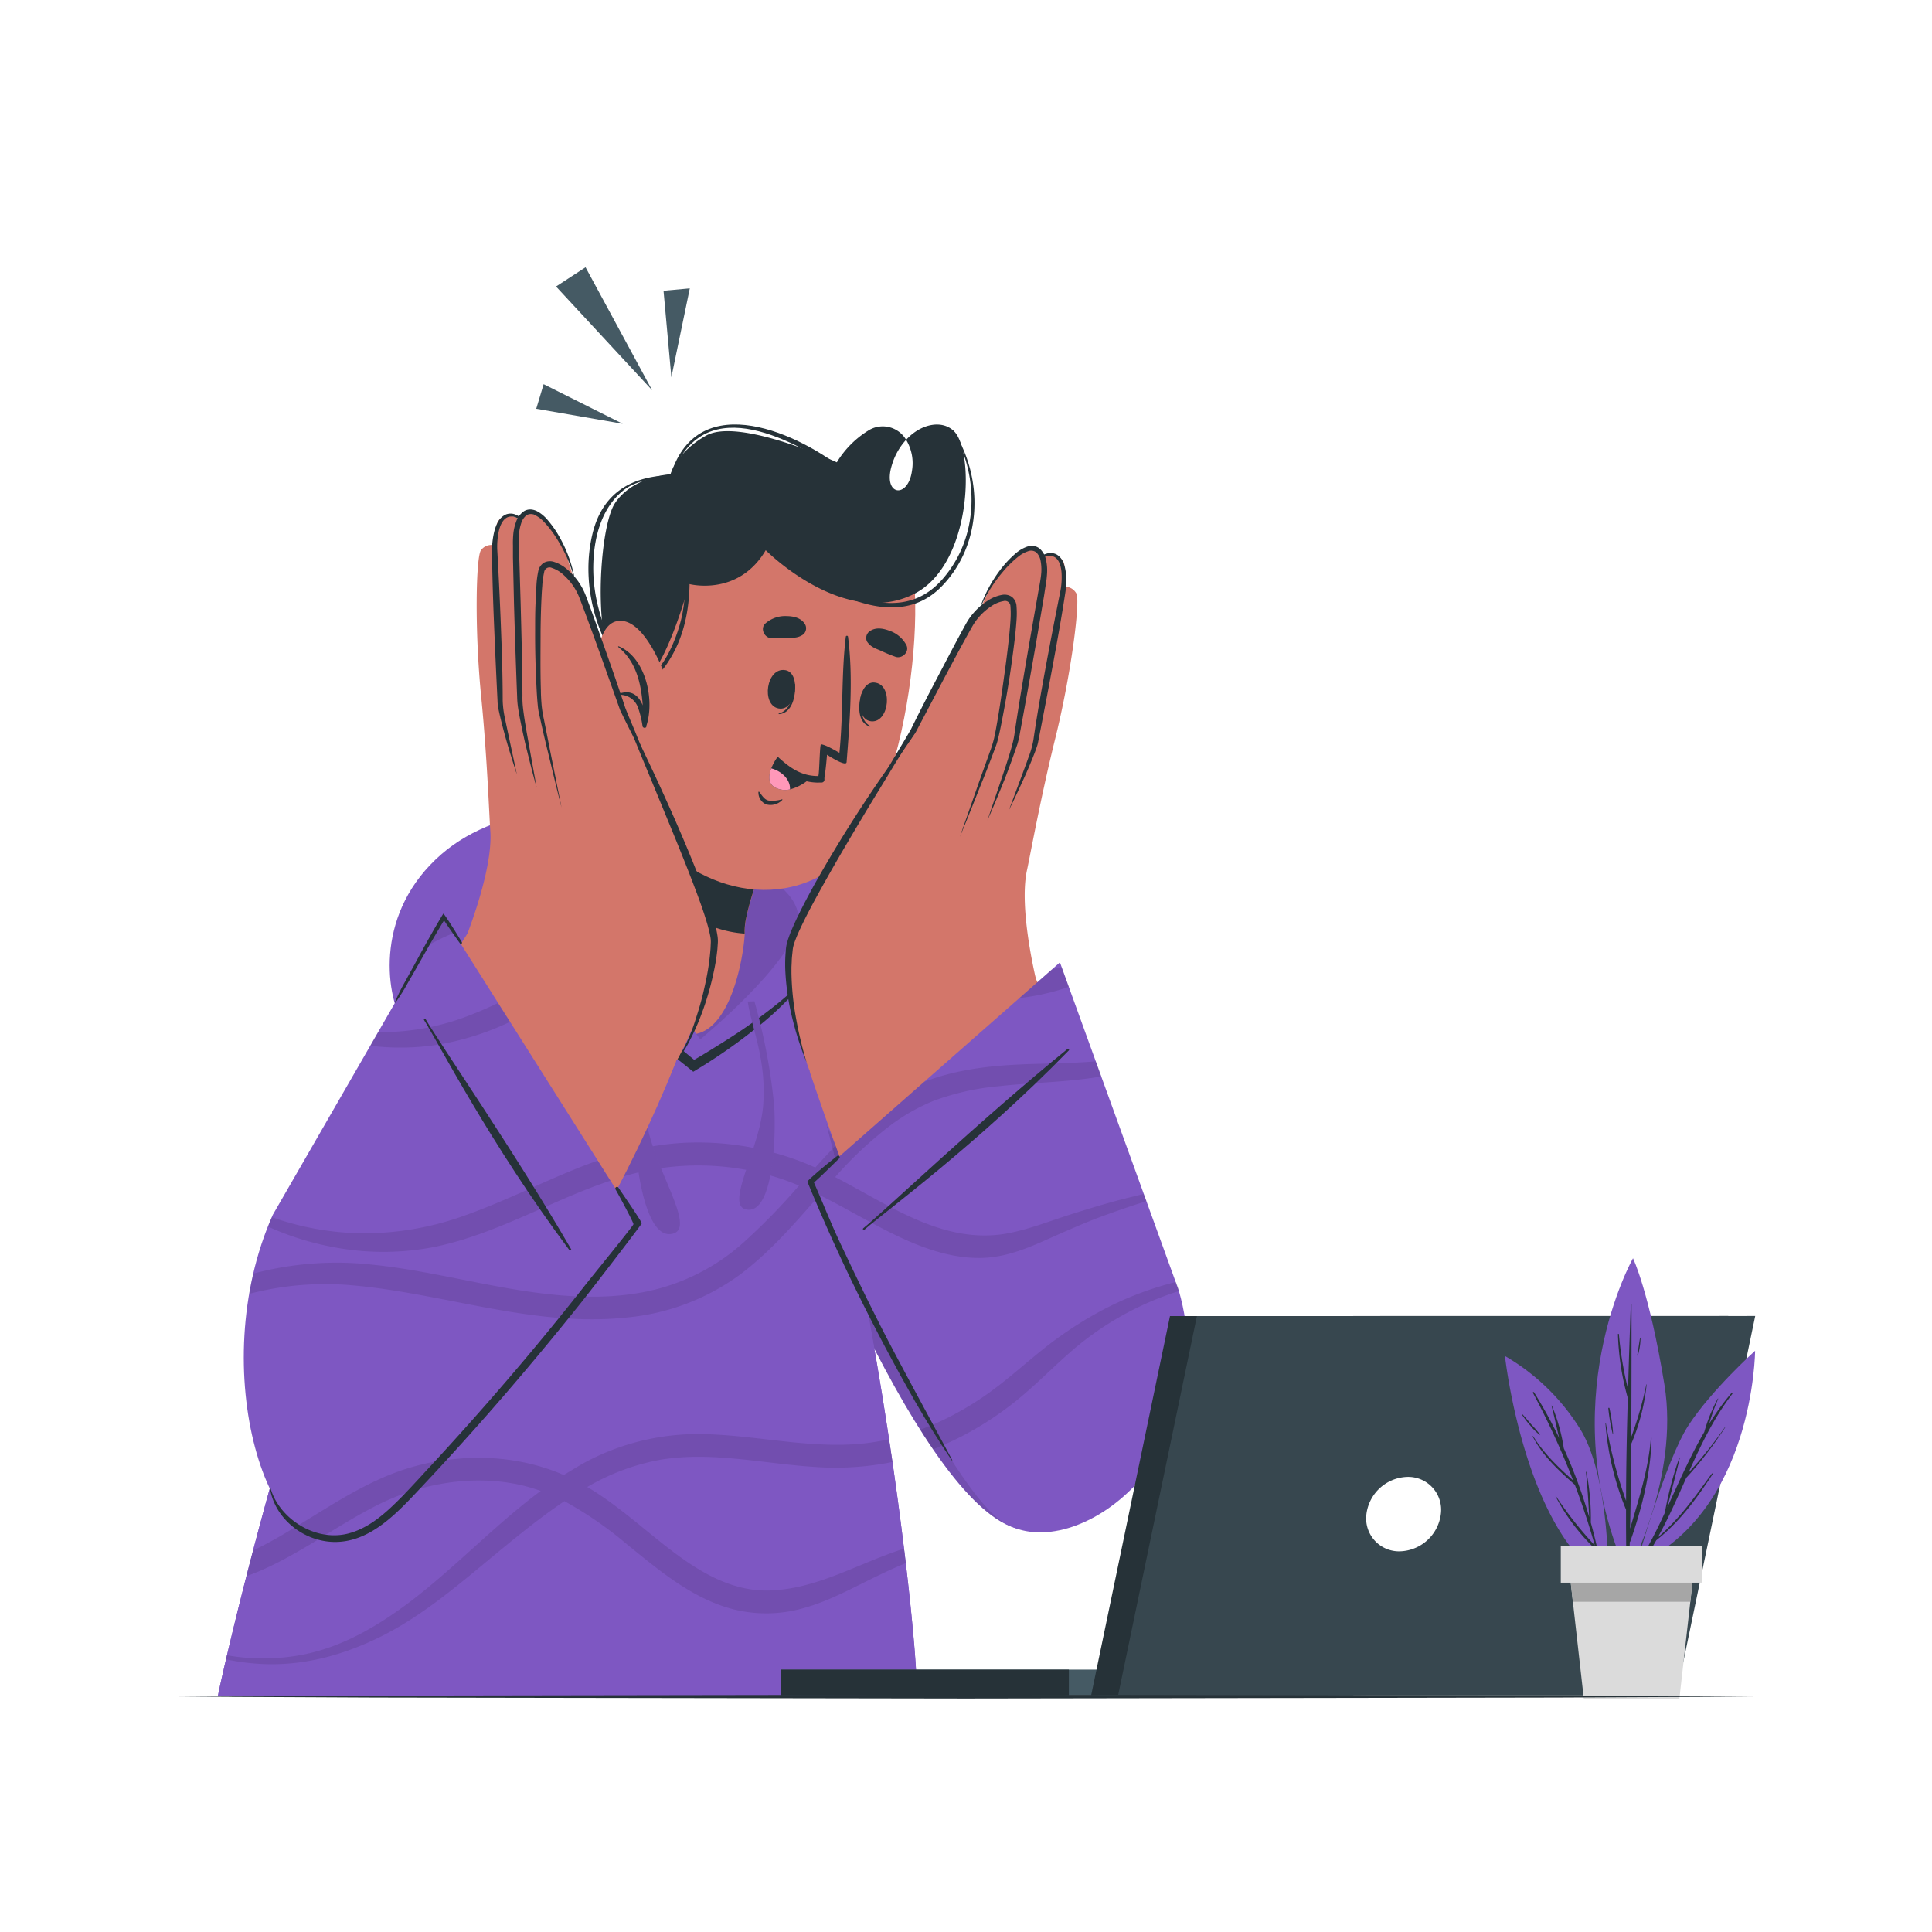 <svg class="animated" id="freepik_stories-pleasant-surprise" xmlns="http://www.w3.org/2000/svg" viewBox="0 0 500 500" version="1.1" xmlns:xlink="http://www.w3.org/1999/xlink" xmlns:svgjs="http://svgjs.com/svgjs"><style>svg#freepik_stories-pleasant-surprise:not(.animated) .animable {opacity: 0;}svg#freepik_stories-pleasant-surprise.animated #freepik--background-complete--inject-106 {animation: 1s 1 forwards cubic-bezier(.36,-0.01,.5,1.38) zoomIn;animation-delay: 0s;}svg#freepik_stories-pleasant-surprise.animated #freepik--Character--inject-106 {animation: 1s 1 forwards cubic-bezier(.36,-0.01,.5,1.38) slideRight;animation-delay: 0s;}svg#freepik_stories-pleasant-surprise.animated #freepik--Device--inject-106 {animation: 1s 1 forwards cubic-bezier(.36,-0.01,.5,1.38) zoomOut;animation-delay: 0s;}svg#freepik_stories-pleasant-surprise.animated #freepik--Plant--inject-106 {animation: 1s 1 forwards cubic-bezier(.36,-0.01,.5,1.38) slideLeft;animation-delay: 0s;}svg#freepik_stories-pleasant-surprise.animated #elfb5vraxmriq {animation: 1s 1 forwards cubic-bezier(.36,-0.01,.5,1.38) zoomOut;animation-delay: 0s;}svg#freepik_stories-pleasant-surprise.animated #els9iryphpheo {animation: 1s 1 forwards cubic-bezier(.36,-0.01,.5,1.38) zoomOut;animation-delay: 0.023s;opacity: 0}svg#freepik_stories-pleasant-surprise.animated #elfl05e6yv6um {animation: 1s 1 forwards cubic-bezier(.36,-0.01,.5,1.38) zoomOut;animation-delay: 0.045s;opacity: 0}svg#freepik_stories-pleasant-surprise.animated #elxe5nvwq6pai {animation: 1s 1 forwards cubic-bezier(.36,-0.01,.5,1.38) zoomOut;animation-delay: 0.068s;opacity: 0}svg#freepik_stories-pleasant-surprise.animated #elwyca6w1186q {animation: 1s 1 forwards cubic-bezier(.36,-0.01,.5,1.38) zoomOut;animation-delay: 0.091s;opacity: 0}svg#freepik_stories-pleasant-surprise.animated #eliu3eaietg0e {animation: 1s 1 forwards cubic-bezier(.36,-0.01,.5,1.38) zoomOut;animation-delay: 0.114s;opacity: 0}svg#freepik_stories-pleasant-surprise.animated #elfrpt2lyiv48 {animation: 1s 1 forwards cubic-bezier(.36,-0.01,.5,1.38) zoomOut;animation-delay: 0.136s;opacity: 0}svg#freepik_stories-pleasant-surprise.animated #elvtdzv6btyy {animation: 1s 1 forwards cubic-bezier(.36,-0.01,.5,1.38) zoomOut;animation-delay: 0.159s;opacity: 0}svg#freepik_stories-pleasant-surprise.animated #elsmoen305o2 {animation: 1s 1 forwards cubic-bezier(.36,-0.01,.5,1.38) zoomOut;animation-delay: 0.182s;opacity: 0}svg#freepik_stories-pleasant-surprise.animated #elx8t760qvuy {animation: 1s 1 forwards cubic-bezier(.36,-0.01,.5,1.38) zoomOut;animation-delay: 0.205s;opacity: 0}svg#freepik_stories-pleasant-surprise.animated #elg98lq5dx7c5 {animation: 1s 1 forwards cubic-bezier(.36,-0.01,.5,1.38) zoomOut;animation-delay: 0.227s;opacity: 0}svg#freepik_stories-pleasant-surprise.animated #el2m2o0rizb65 {animation: 1s 1 forwards cubic-bezier(.36,-0.01,.5,1.38) zoomOut;animation-delay: 0.25s;opacity: 0}svg#freepik_stories-pleasant-surprise.animated #el1xb7zzugoj6 {animation: 1s 1 forwards cubic-bezier(.36,-0.01,.5,1.38) zoomOut;animation-delay: 0.273s;opacity: 0}svg#freepik_stories-pleasant-surprise.animated #ela3auimfxyg4 {animation: 1s 1 forwards cubic-bezier(.36,-0.01,.5,1.38) zoomOut;animation-delay: 0.295s;opacity: 0}svg#freepik_stories-pleasant-surprise.animated #elcd5yxncweu6 {animation: 1s 1 forwards cubic-bezier(.36,-0.01,.5,1.38) zoomOut;animation-delay: 0.318s;opacity: 0}svg#freepik_stories-pleasant-surprise.animated #el478g9whsmzq {animation: 1s 1 forwards cubic-bezier(.36,-0.01,.5,1.38) zoomOut;animation-delay: 0.341s;opacity: 0}svg#freepik_stories-pleasant-surprise.animated #eluy5baqug8hl {animation: 1s 1 forwards cubic-bezier(.36,-0.01,.5,1.38) zoomOut;animation-delay: 0.364s;opacity: 0}svg#freepik_stories-pleasant-surprise.animated #elevu66ioi0ao {animation: 1s 1 forwards cubic-bezier(.36,-0.01,.5,1.38) zoomOut;animation-delay: 0.386s;opacity: 0}svg#freepik_stories-pleasant-surprise.animated #elyv3duwawtwp {animation: 1s 1 forwards cubic-bezier(.36,-0.01,.5,1.38) zoomOut;animation-delay: 0.409s;opacity: 0}svg#freepik_stories-pleasant-surprise.animated #el7etacbf6c3f {animation: 1s 1 forwards cubic-bezier(.36,-0.01,.5,1.38) zoomOut;animation-delay: 0.432s;opacity: 0}svg#freepik_stories-pleasant-surprise.animated #eldjb78s6qak {animation: 1s 1 forwards cubic-bezier(.36,-0.01,.5,1.38) zoomOut;animation-delay: 0.455s;opacity: 0}svg#freepik_stories-pleasant-surprise.animated #elxx9x3p1w32 {animation: 1s 1 forwards cubic-bezier(.36,-0.01,.5,1.38) zoomOut;animation-delay: 0.477s;opacity: 0}svg#freepik_stories-pleasant-surprise.animated #elf9pfipqa5i8 {animation: 1s 1 forwards cubic-bezier(.36,-0.01,.5,1.38) zoomOut;animation-delay: 0.5s;opacity: 0}svg#freepik_stories-pleasant-surprise.animated #elka6oxzjhcg {animation: 1s 1 forwards cubic-bezier(.36,-0.01,.5,1.38) zoomOut;animation-delay: 0.523s;opacity: 0}svg#freepik_stories-pleasant-surprise.animated #elaorkymbui0b {animation: 1s 1 forwards cubic-bezier(.36,-0.01,.5,1.38) zoomOut;animation-delay: 0.545s;opacity: 0}svg#freepik_stories-pleasant-surprise.animated #elmi6wz7af5p {animation: 1s 1 forwards cubic-bezier(.36,-0.01,.5,1.38) zoomOut;animation-delay: 0.568s;opacity: 0}svg#freepik_stories-pleasant-surprise.animated #elb94i4o77abf {animation: 1s 1 forwards cubic-bezier(.36,-0.01,.5,1.38) zoomOut;animation-delay: 0.591s;opacity: 0}svg#freepik_stories-pleasant-surprise.animated #elufayo3c20hq {animation: 1s 1 forwards cubic-bezier(.36,-0.01,.5,1.38) zoomOut;animation-delay: 0.614s;opacity: 0}svg#freepik_stories-pleasant-surprise.animated #elkpja6wk3by {animation: 1s 1 forwards cubic-bezier(.36,-0.01,.5,1.38) zoomOut;animation-delay: 0.636s;opacity: 0}svg#freepik_stories-pleasant-surprise.animated #elp04mc7i1tc {animation: 1s 1 forwards cubic-bezier(.36,-0.01,.5,1.38) zoomOut;animation-delay: 0.659s;opacity: 0}svg#freepik_stories-pleasant-surprise.animated #el2ht7x4nypl1 {animation: 1s 1 forwards cubic-bezier(.36,-0.01,.5,1.38) zoomOut;animation-delay: 0.682s;opacity: 0}svg#freepik_stories-pleasant-surprise.animated #ellsgb3pfmiz9 {animation: 1s 1 forwards cubic-bezier(.36,-0.01,.5,1.38) zoomOut;animation-delay: 0.705s;opacity: 0}svg#freepik_stories-pleasant-surprise.animated #elo54j1uu80l9 {animation: 1s 1 forwards cubic-bezier(.36,-0.01,.5,1.38) zoomOut;animation-delay: 0.727s;opacity: 0}svg#freepik_stories-pleasant-surprise.animated #eltkn2lctn1jf {animation: 1s 1 forwards cubic-bezier(.36,-0.01,.5,1.38) zoomOut;animation-delay: 0.75s;opacity: 0}svg#freepik_stories-pleasant-surprise.animated #eljp1zfrtsk5a {animation: 1s 1 forwards cubic-bezier(.36,-0.01,.5,1.38) zoomOut;animation-delay: 0.773s;opacity: 0}svg#freepik_stories-pleasant-surprise.animated #el3nblevjhn82 {animation: 1s 1 forwards cubic-bezier(.36,-0.01,.5,1.38) zoomOut;animation-delay: 0.795s;opacity: 0}svg#freepik_stories-pleasant-surprise.animated #elldev2o69u3l {animation: 1s 1 forwards cubic-bezier(.36,-0.01,.5,1.38) zoomOut;animation-delay: 0.818s;opacity: 0}svg#freepik_stories-pleasant-surprise.animated #elmuk0zlady8i {animation: 1s 1 forwards cubic-bezier(.36,-0.01,.5,1.38) zoomOut;animation-delay: 0.841s;opacity: 0}svg#freepik_stories-pleasant-surprise.animated #elrb7ggdk7h7 {animation: 1s 1 forwards cubic-bezier(.36,-0.01,.5,1.38) zoomOut;animation-delay: 0.864s;opacity: 0}svg#freepik_stories-pleasant-surprise.animated #eli6wi9cwqmne {animation: 1s 1 forwards cubic-bezier(.36,-0.01,.5,1.38) zoomOut;animation-delay: 0.886s;opacity: 0}svg#freepik_stories-pleasant-surprise.animated #elpkk87cnsjo {animation: 1s 1 forwards cubic-bezier(.36,-0.01,.5,1.38) zoomOut;animation-delay: 0.909s;opacity: 0}svg#freepik_stories-pleasant-surprise.animated #elng0ynh2v8fs {animation: 1s 1 forwards cubic-bezier(.36,-0.01,.5,1.38) zoomOut;animation-delay: 0.932s;opacity: 0}svg#freepik_stories-pleasant-surprise.animated #elwuhqh8zy4 {animation: 1s 1 forwards cubic-bezier(.36,-0.01,.5,1.38) zoomOut;animation-delay: 0.955s;opacity: 0}svg#freepik_stories-pleasant-surprise.animated #el4w9pjli3pk {animation: 1s 1 forwards cubic-bezier(.36,-0.01,.5,1.38) zoomOut;animation-delay: 0.977s;opacity: 0}svg#freepik_stories-pleasant-surprise.animated #freepik--speech-bubble--inject-106 {animation: 1s 1 forwards cubic-bezier(.36,-0.01,.5,1.38) zoomOut,6s Infinite  linear floating;animation-delay: 0s,1s;}svg#freepik_stories-pleasant-surprise.animated #freepik--Lines--inject-106 {animation: 1s 1 forwards cubic-bezier(.36,-0.01,.5,1.38) slideDown,6s Infinite  linear floating;animation-delay: 0s,1s;}svg#freepik_stories-pleasant-surprise.animated #freepik--Table--inject-106 {animation: 1s 1 forwards cubic-bezier(.36,-0.01,.5,1.38) fadeIn;animation-delay: 0s;}            @keyframes zoomIn {                0% {                    opacity: 0;                    transform: scale(0.5);                }                100% {                    opacity: 1;                    transform: scale(1);                }            }                    @keyframes slideRight {                0% {                    opacity: 0;                    transform: translateX(30px);                }                100% {                    opacity: 1;                    transform: translateX(0);                }            }                    @keyframes zoomOut {                0% {                    opacity: 0;                    transform: scale(1.5);                }                100% {                    opacity: 1;                    transform: scale(1);                }            }                    @keyframes slideLeft {                0% {                    opacity: 0;                    transform: translateX(-30px);                }                100% {                    opacity: 1;                    transform: translateX(0);                }            }                    @keyframes floating {                0% {                    opacity: 1;                    transform: translateY(0px);                }                50% {                    transform: translateY(-10px);                }                100% {                    opacity: 1;                    transform: translateY(0px);                }            }                    @keyframes slideDown {                0% {                    opacity: 0;                    transform: translateY(-30px);                }                100% {                    opacity: 1;                    transform: translateY(0);                }            }                    @keyframes fadeIn {                0% {                    opacity: 0;                }                100% {                    opacity: 1;                }            }        .animator-hidden { display: none; }</style><g id="freepik--background-complete--inject-106" class="animable animator-hidden" style="transform-origin: 250.255px 212.213px;"><rect x="63.73" y="74.69" width="26.48" height="11.19" style="fill: rgb(235, 235, 235); transform-origin: 76.97px 80.285px;" id="el91vzref5ora" class="animable"></rect><rect x="48.96" y="60.58" width="26.48" height="11.19" style="fill: rgb(235, 235, 235); transform-origin: 62.2px 66.175px;" id="eljsw4zeaps2h" class="animable"></rect><rect x="78.5" y="60.58" width="26.48" height="11.19" style="fill: rgb(235, 235, 235); transform-origin: 91.74px 66.175px;" id="el8jrsgsvy1gl" class="animable"></rect><rect x="409.79" y="60.58" width="26.48" height="11.19" style="fill: rgb(235, 235, 235); transform-origin: 423.03px 66.175px;" id="elil0dcoeldu" class="animable"></rect><rect x="409.79" y="362.53" width="26.48" height="11.19" style="fill: rgb(235, 235, 235); transform-origin: 423.03px 368.125px;" id="elm2xi02twe6n" class="animable"></rect><rect x="424.56" y="348.42" width="26.48" height="11.19" style="fill: rgb(235, 235, 235); transform-origin: 437.8px 354.015px;" id="elv8teby4ndtl" class="animable"></rect><rect x="305.82" y="306.57" width="26.48" height="11.19" style="fill: rgb(235, 235, 235); transform-origin: 319.06px 312.165px;" id="el0is5ayluia5m" class="animable"></rect><rect x="48.96" y="362.52" width="26.48" height="11.19" style="fill: rgb(235, 235, 235); transform-origin: 62.2px 368.115px;" id="elor2le2ok27q" class="animable"></rect><g id="elgh9x5v2ylsg"><rect x="253.19" y="123.01" width="26.48" height="11.19" style="fill: rgb(235, 235, 235); transform-origin: 266.43px 128.605px; transform: rotate(180deg);" class="animable"></rect></g><g id="eltg3fscqdw0p"><rect x="267.96" y="137.12" width="26.48" height="11.19" style="fill: rgb(235, 235, 235); transform-origin: 281.2px 142.715px; transform: rotate(180deg);" class="animable"></rect></g><rect x="56.15" y="66.52" width="66.33" height="66.33" style="fill: rgb(255, 255, 255); transform-origin: 89.315px 99.685px;" id="el64nugl6myr3" class="animable"></rect><path d="M52.7,63.07v73.24h73.23V63.07Zm69.78,69.79H56.15V66.52h66.33Z" style="fill: rgb(219, 219, 219); transform-origin: 89.315px 99.69px;" id="el72stltg57vw" class="animable"></path><g id="elb7768gy5sr"><rect x="80.39" y="82.7" width="22.93" height="51.7" style="fill: rgb(235, 235, 235); transform-origin: 91.855px 108.55px; transform: rotate(90deg);" class="animable"></rect></g><g id="eluuzwwna0mws"><rect x="76.07" y="86.45" width="26.49" height="26.49" style="fill: rgb(199, 199, 199); transform-origin: 89.315px 99.695px; transform: rotate(90deg);" class="animable"></rect></g><rect x="125.93" y="63.07" width="2.83" height="73.24" style="fill: rgb(199, 199, 199); transform-origin: 127.345px 99.69px;" id="elkbeq4i0q05r" class="animable"></rect><rect x="56.15" y="160.71" width="66.33" height="66.33" style="fill: rgb(255, 255, 255); transform-origin: 89.315px 193.875px;" id="elbvvb1xrziyo" class="animable"></rect><rect x="67.55" y="171.32" width="17.32" height="50.03" style="fill: rgb(199, 199, 199); transform-origin: 76.21px 196.335px;" id="elfjnut347h4k" class="animable"></rect><path d="M52.7,157.26v73.23h73.23V157.26ZM122.48,227H56.15V160.71h66.33Z" style="fill: rgb(219, 219, 219); transform-origin: 89.315px 193.875px;" id="el4975ka156kn" class="animable"></path><rect x="76.07" y="180.63" width="26.49" height="26.49" style="fill: rgb(235, 235, 235); transform-origin: 89.315px 193.875px;" id="elt8uxqrzu3ha" class="animable"></rect><rect x="125.93" y="157.26" width="2.83" height="73.24" style="fill: rgb(199, 199, 199); transform-origin: 127.345px 193.88px;" id="el2jmypahyrw9" class="animable"></rect><rect x="56.15" y="254.9" width="66.33" height="66.33" style="fill: rgb(255, 255, 255); transform-origin: 89.315px 288.065px;" id="eloiiah6v4gxm" class="animable"></rect><rect x="63.51" y="263.94" width="36.4" height="21.76" style="fill: rgb(235, 235, 235); transform-origin: 81.71px 274.82px;" id="eluv1iblj2ja" class="animable"></rect><path d="M52.7,251.45v73.23h73.23V251.45Zm69.78,69.78H56.15V254.9h66.33Z" style="fill: rgb(219, 219, 219); transform-origin: 89.315px 288.065px;" id="elue3w0v9ukkk" class="animable"></path><rect x="76.07" y="274.82" width="26.49" height="26.49" style="fill: rgb(199, 199, 199); transform-origin: 89.315px 288.065px;" id="el3xt0pfotld" class="animable"></rect><rect x="125.93" y="251.45" width="2.83" height="73.24" style="fill: rgb(199, 199, 199); transform-origin: 127.345px 288.07px;" id="elcohysuevud5" class="animable"></rect><g id="el4zf3qpfr2vy"><rect x="321.17" y="108.26" width="130.38" height="7.74" style="fill: rgb(235, 235, 235); transform-origin: 386.36px 112.13px; transform: rotate(180deg);" class="animable"></rect></g><rect x="433.91" y="116" width="7.74" height="25.6" style="fill: rgb(235, 235, 235); transform-origin: 437.78px 128.8px;" id="elhjrovnmotcj" class="animable"></rect><rect x="433.91" y="116" width="7.74" height="7.91" style="fill: rgb(219, 219, 219); transform-origin: 437.78px 119.955px;" id="elmdtin1w1h8a" class="animable"></rect><rect x="331.06" y="116" width="7.74" height="25.6" style="fill: rgb(235, 235, 235); transform-origin: 334.93px 128.8px;" id="el3yyq6b9p6lh" class="animable"></rect><rect x="331.06" y="116" width="7.74" height="7.91" style="fill: rgb(219, 219, 219); transform-origin: 334.93px 119.955px;" id="elhi7ut2eox1n" class="animable"></rect><g id="eli39njwj6s1p"><rect x="387.71" y="77.38" width="49.34" height="12.42" style="fill: rgb(199, 199, 199); transform-origin: 412.38px 83.59px; transform: rotate(90deg);" class="animable"></rect></g><g id="elh1jfj6wr6d"><rect x="409.67" y="52.78" width="5.42" height="12.42" style="fill: rgb(219, 219, 219); transform-origin: 412.38px 58.99px; transform: rotate(90deg);" class="animable"></rect></g><g id="elsh5ej4x7y8s"><rect x="411.38" y="63.45" width="2.01" height="12.42" style="fill: rgb(219, 219, 219); transform-origin: 412.385px 69.66px; transform: rotate(90deg);" class="animable"></rect></g><g id="elg1fbzo4sgo6"><rect x="408.9" y="92.09" width="5.42" height="13.97" style="fill: rgb(219, 219, 219); transform-origin: 411.61px 99.075px; transform: rotate(90deg);" class="animable"></rect></g><g id="ell6sx1pzaied"><rect x="373.05" y="75.14" width="57.55" height="8.68" style="fill: rgb(219, 219, 219); transform-origin: 401.825px 79.48px; transform: rotate(90deg);" class="animable"></rect></g><g id="elyfu3pskqa3p"><rect x="390.8" y="64.58" width="22.14" height="5.21" style="fill: rgb(235, 235, 235); transform-origin: 401.87px 67.185px; transform: rotate(90deg);" class="animable"></rect></g><g id="elwfvk302o5m"><rect x="330.45" y="80.61" width="57.55" height="8.68" style="fill: rgb(199, 199, 199); transform-origin: 359.225px 84.95px; transform: rotate(135.33deg);" class="animable"></rect></g><g id="elnfa9mph5g77"><rect x="345.15" y="85.28" width="22.14" height="5.21" style="fill: rgb(219, 219, 219); transform-origin: 356.22px 87.885px; transform: rotate(135.33deg);" class="animable"></rect></g><g id="el0kavj237fvzp"><rect x="368.26" y="79.04" width="43.72" height="14.75" style="fill: rgb(166, 166, 166); transform-origin: 390.12px 86.415px; transform: rotate(90deg);" class="animable"></rect></g><g id="elfwkhi7eqrrd"><rect x="388.08" y="94.23" width="4.07" height="14.75" style="fill: rgb(199, 199, 199); transform-origin: 390.115px 101.605px; transform: rotate(90deg);" class="animable"></rect></g><g id="el3qipx2tf16r"><rect x="389.33" y="88.72" width="1.58" height="14.75" style="fill: rgb(199, 199, 199); transform-origin: 390.12px 96.095px; transform: rotate(90deg);" class="animable"></rect></g><g id="elg1eufu8ug17"><rect x="403.15" y="82.64" width="41.08" height="10.19" style="fill: rgb(166, 166, 166); transform-origin: 423.69px 87.735px; transform: rotate(90deg);" class="animable"></rect></g><g id="elmbtjcy6gi2i"><rect x="421.77" y="96.91" width="3.83" height="10.19" style="fill: rgb(199, 199, 199); transform-origin: 423.685px 102.005px; transform: rotate(90deg);" class="animable"></rect></g><g id="eleimm1sfdn67"><rect x="421.77" y="72.48" width="3.83" height="10.19" style="fill: rgb(199, 199, 199); transform-origin: 423.685px 77.575px; transform: rotate(90deg);" class="animable"></rect></g><g id="eln9noi0msije"><rect x="422.95" y="77.76" width="1.48" height="10.19" style="fill: rgb(199, 199, 199); transform-origin: 423.69px 82.855px; transform: rotate(90deg);" class="animable"></rect></g></g><g id="freepik--Character--inject-106" class="animable" style="transform-origin: 181.879px 274.568px;"><path d="M223.88,255.59c39.08,47.09,69.41,84,67.35,100-4.63,35.78-24.1,40.88-27.59,40.1-23.79-5.34-58.15-87.69-71.09-129.53C181,228.79,203,230.47,223.88,255.59Z" style="fill: rgb(126, 87, 194); transform-origin: 240.346px 316.542px;" id="elca9jsdh64fq" class="animable"></path><g id="eljilaw4ze5e"><path d="M288,341.85a77.31,77.31,0,0,0-11,8.08c-5,4.36-9.53,9.1-14.74,13.17a83.63,83.63,0,0,1-15.41,9.64c-1.76.84-3.54,1.63-5.35,2.33q-1.67-2.43-3.33-5.06a76.82,76.82,0,0,0,16.28-8.54c5.24-3.58,9.94-7.86,14.87-11.84a99.81,99.81,0,0,1,15-10.08q1-.57,2.1-1.11C287,339.61,287.54,340.75,288,341.85ZM272.09,316a84.47,84.47,0,0,1-10.77,3.14c-16.68,3.35-30.87-7.09-45.14-14.46A98.06,98.06,0,0,1,230,291.58a50.27,50.27,0,0,1,11.64-6.69,48.67,48.67,0,0,1,5-1.66l-3.71-4.56a49.71,49.71,0,0,0-11.6,5.15c-7.74,4.74-14.1,11.4-20.14,18.08l-.23.25-1.05-.46q-2.76-1.17-5.59-2.13c1.62,4.19,3.33,8.46,5.11,12.76.55-.63,1.1-1.27,1.66-1.9l1-1.15c5.08,2.51,10,5.39,15,8,8.27,4.36,17.37,8.46,26.92,8.25,5.38-.12,10.44-1.93,15.31-4.07l5.06-2.24C273.65,318.18,272.88,317.09,272.09,316Zm-52.63-65.36a76,76,0,0,1-7.75,3.78c-6.89,2.93-14.57,2.68-21.76,1a42.08,42.08,0,0,1-.59-6.27,51.9,51.9,0,0,0,5.33,1.11,40.62,40.62,0,0,0,11,.07,37.52,37.52,0,0,0,9.3-2.05c-4.26-1.46-8.55-2.81-12.92-3.88a72.27,72.27,0,0,0-11.76-1.93,7.2,7.2,0,0,1,6.67-5.16c2.16.35,4.3.8,6.43,1.32C208.21,240.62,213.79,244.71,219.46,250.63Z" style="opacity: 0.1; transform-origin: 238.68px 306.19px;" class="animable"></path></g><g id="elqi6vn7jtm3l"><path d="M261.37,394.92c-23.65-9.74-56.28-88.28-68.82-128.8-3.9-12.61-4-20.76-1.54-25.08Z" style="opacity: 0.1; transform-origin: 225.363px 317.98px;" class="animable"></path></g><path d="M237,439.28,56.39,439c.45-3.72,38.13-171.26,81.82-209.85,15-13.26,43.71-3.41,47.31-.47C220.46,257.18,239.64,437.1,237,439.28Z" style="fill: rgb(126, 87, 194); transform-origin: 146.815px 330.839px;" id="elt33nz0eui7d" class="animable"></path><path d="M237,439.28,56.39,439c.06-.5.78-3.91,2.1-9.53.07-.35.16-.7.24-1.06,1.24-5.27,2.94-12.27,5.05-20.52.54-2.12,1.11-4.33,1.71-6.61,5.08-19.36,12.07-44.05,20.41-68.9.61-1.84,1.24-3.68,1.87-5.53.42-1.22.85-2.43,1.27-3.65l1.45-4.11a488.69,488.69,0,0,1,19.83-48.34q1.32-2.7,2.65-5.31c5.46-10.71,11.15-20.1,17-27.44a75.17,75.17,0,0,1,5.5-6.24c.91-.93,1.83-1.8,2.75-2.61,15-13.26,43.71-3.41,47.31-.47a37.53,37.53,0,0,1,7.09,8.1,72.49,72.49,0,0,1,3.94,6.52q1.86,3.45,3.66,7.43,1.26,2.81,2.49,5.85c4.7,11.63,9,25.67,12.75,40.75.54,2.12,1.06,4.27,1.58,6.44.12.52.25,1.05.37,1.57q.9,3.81,1.76,7.67c4.43,19.86,8.09,40.63,10.92,59.46q.46,3,.88,5.89c1.16,8,2.16,15.55,3,22.45.15,1.27.31,2.52.45,3.75C236.82,424.88,237.73,438.69,237,439.28Z" style="fill: rgb(126, 87, 194); transform-origin: 146.818px 330.839px;" id="elvgg2v4monr" class="animable"></path><g id="el008gr9ivrjwm"><path d="M234.42,404.53c-3.27,1.33-6.45,2.87-9.62,4.43-5.68,2.81-11.45,5.86-17.63,7.43a34.9,34.9,0,0,1-17.55.05c-10.52-2.77-19-10-27.31-16.73a97.58,97.58,0,0,0-16.24-11.21l-.58.39c-8,5.48-15.35,11.78-22.81,17.93s-15.29,12.31-24,16.66c-9.3,4.64-19.29,7.49-29.76,7.2a59,59,0,0,1-10.42-1.24c.07-.35.16-.7.24-1.06a54,54,0,0,0,20.46-.33C89,425.94,97.53,420.9,105.5,415c12-9,22.38-20.21,34.43-29.15A44.42,44.42,0,0,0,133.2,384c-12-2.25-24.7.09-35.55,5.56-10.55,5.32-20,12.62-30.93,17.22-1,.4-1.94.78-2.94,1.12.54-2.12,1.11-4.33,1.71-6.61A118.62,118.62,0,0,0,76,395.46c10.14-6.12,19.94-12.94,31.53-16,12.22-3.28,25.37-3,37.16,1.76.41.17.81.34,1.2.52,1.63-1,3.29-2,5-3a61.85,61.85,0,0,1,31.2-7.59c13.14.27,26.14,3.51,39.32,2.6a56,56,0,0,0,8.67-1.29q.46,3,.88,5.89l-1.2.25a74.8,74.8,0,0,1-19.48,1c-13-.87-26.26-4-39.29-1.83a57.89,57.89,0,0,0-19,7.06c7,4.16,13.18,9.66,19.53,14.69,7.85,6.2,16.73,12.24,27.14,12.1,12.42-.16,23.41-7,34.93-10.72l.39-.12C234.12,402.05,234.28,403.3,234.42,404.53Zm-17-99.22-1.22-.64.85-.93c-.52-2.17-1-4.32-1.58-6.44-1.44,1.52-2.86,3.06-4.25,4.6l-.23.25-1.05-.46a74.42,74.42,0,0,0-31.2-6c-10.4.28-20.37,3-30,6.91-9.44,3.83-18.56,8.41-28.16,11.84a77,77,0,0,1-26.52,4.73c-1.2,0-2.39-.05-3.59-.12L89,323.17a67.71,67.71,0,0,0,23.33-.5c10.08-2.05,19.45-6.3,28.81-10.41s18.86-8.2,29-9.81a68.28,68.28,0,0,1,31,2.3c1.92.59,3.79,1.31,5.64,2.08a162.58,162.58,0,0,1-14.56,14.9,53.9,53.9,0,0,1-25.67,12.67c-23.51,4.43-46.88-4.73-70.06-7.09-2.88-.29-5.8-.46-8.72-.49-.63,1.85-1.26,3.69-1.87,5.53,1.75,0,3.5.14,5.26.29,23.75,2.08,47.17,10.95,71.23,8.31a58.64,58.64,0,0,0,29.09-11.06c7.41-5.55,13.55-12.53,19.62-19.47l1-1.15c2.38,1.17,4.72,2.43,7,3.71Q218.31,309.13,217.4,305.31Zm-14.7-48.76a43.82,43.82,0,0,1-14-1.41c-7.66-1.94-14.84-5.31-22-8.6-3.14,1.27-6.21,2.72-9.2,4.25-7.28,3.73-14.26,8-21.54,11.75a74.82,74.82,0,0,1-23.12,7.87c-.82.12-1.64.23-2.46.31q1.32-2.7,2.65-5.31a61.28,61.28,0,0,0,6.16-1.79c14.28-5,26.55-13.93,40.14-20.34a77.45,77.45,0,0,0-15.59-5A41.36,41.36,0,0,0,130,238a75.17,75.17,0,0,1,5.5-6.24,49.12,49.12,0,0,1,14.48,1.94,122.36,122.36,0,0,1,16.82,6.47,57.51,57.51,0,0,1,18.37-3.71,60.14,60.14,0,0,1,7.48.32,72.49,72.49,0,0,1,3.94,6.52,53.73,53.73,0,0,0-17.17-.37c-1.51.23-3,.55-4.47.92,6.42,2.85,12.82,5.42,19.78,6.47a37.31,37.31,0,0,0,5.52.41Q201.47,253.51,202.7,256.55Z" style="opacity: 0.1; transform-origin: 146.46px 331.227px;" class="animable"></path></g><path d="M179.52,275.76S147,248.07,127.35,250.11l-15.72,16s-5.37,2.18-7.31-1.19c-4.8-8.32-7.07-29.1,9.92-43.85,15.56-13.51,42.49-14.44,65.31-10.07,21.92,4.19,41.57,17.19,35.93,31.69S179.52,275.76,179.52,275.76Z" style="fill: rgb(126, 87, 194); transform-origin: 158.651px 242.213px;" id="elziczudy3vj" class="animable"></path><g id="elj7iri8y72qn"><path d="M181.22,269s23.48-19.32,25.31-30S186.75,219.87,173,216.88c-21.33-4.61-35.49-2.29-46.44,9.68S181.22,269,181.22,269Z" style="opacity: 0.1; transform-origin: 165.983px 241.836px;" class="animable"></path></g><path d="M178.87,267.71c-10.71.34-25.07-18.84-29.43-32.9-.29-1,2.9-9.84,6.26-20.81,2-6.66,4.11-14.13,5.52-21.08.28-1.42,41.44,19.46,41.44,19.46s-7.25,13.69-9.64,25.83a15.64,15.64,0,0,0-.28,2.91,4.55,4.55,0,0,1,0,.48C192.49,247.2,189.22,267.37,178.87,267.71Z" style="fill: rgb(211, 118, 106); transform-origin: 176.041px 230.283px;" id="el2hswy3onlps" class="animable"></path><path d="M163.86,193.65c-.36,12.16,1.17,42,24.33,47.29a27.07,27.07,0,0,0,4.51.67,2.29,2.29,0,0,0,0-.49,17.51,17.51,0,0,1,.27-2.91c2.39-12.15,9.65-25.85,9.65-25.85S173,197.3,163.86,193.65Z" style="fill: rgb(38, 50, 56); transform-origin: 183.219px 217.63px;" id="elo4h1pmrw00r" class="animable"></path><path d="M171.88,136.72c-9.45,13.52-15.58,59.43-8,72.56,10.92,19,35.82,28.58,53.75,13.84,17.38-14.28,24.32-74.26,15.25-86.9C219.48,117.59,185.83,116.76,171.88,136.72Z" style="fill: rgb(211, 118, 106); transform-origin: 198.672px 176.152px;" id="elllv9uzc359" class="animable"></path><path d="M205.73,177c0-.12-.26.13-.27.25-.21,3.12-1,6.65-3.89,7.4-.09,0-.1.18,0,.17C205.05,184.64,206,180,205.73,177Z" style="fill: rgb(38, 50, 56); transform-origin: 203.636px 180.894px;" id="el0puifb2vbj" class="animable"></path><path d="M203.28,173.44c-5-.88-6.35,9.1-1.76,9.91S207.43,174.18,203.28,173.44Z" style="fill: rgb(38, 50, 56); transform-origin: 202.244px 178.391px;" id="eltzqa4oakfla" class="animable"></path><path d="M223,179.47c0-.11.22.18.2.31-.53,3.08-.62,6.69,2,8.1.08.05,0,.2-.05.17C221.85,187.1,222,182.3,223,179.47Z" style="fill: rgb(38, 50, 56); transform-origin: 223.802px 183.75px;" id="elbqbwfnvvixf" class="animable"></path><path d="M226.22,176.63c5,.32,4,10.34-.64,10.05S222,176.37,226.22,176.63Z" style="fill: rgb(38, 50, 56); transform-origin: 226.044px 181.656px;" id="el67c26rsyd3f" class="animable"></path><path d="M199.57,165.17a38.15,38.15,0,0,0,4.14-.1c1.58,0,2.85.07,4.2-.9a2.12,2.12,0,0,0,.47-2.55c-1-1.74-3-2.16-4.89-2.18a7.75,7.75,0,0,0-5.29,1.81C196.63,162.5,197.71,165,199.57,165.17Z" style="fill: rgb(38, 50, 56); transform-origin: 203.03px 162.311px;" id="elyfat12533s" class="animable"></path><path d="M231.81,170a39.84,39.84,0,0,1-3.82-1.58c-1.46-.62-2.68-1-3.59-2.36a2.13,2.13,0,0,1,.49-2.55c1.58-1.26,3.55-.94,5.34-.26a7.75,7.75,0,0,1,4.28,3.59C235.52,168.57,233.59,170.54,231.81,170Z" style="fill: rgb(38, 50, 56); transform-origin: 229.481px 166.372px;" id="elfgw6rqwuwg" class="animable"></path><path d="M196.55,205c.64.83,1.24,1.93,2.35,2.18a8.33,8.33,0,0,0,3.43-.31.1.1,0,0,1,.11.17,4.2,4.2,0,0,1-4.16,1.13,3.31,3.31,0,0,1-2-3.07C196.21,204.86,196.46,204.83,196.55,205Z" style="fill: rgb(38, 50, 56); transform-origin: 199.377px 206.609px;" id="el9pf1btuwi8m" class="animable"></path><path d="M201.09,196.15a10.65,10.65,0,0,0,6.37,5.67,13.23,13.23,0,0,0,3.76.7,3.68,3.68,0,0,0,.74,0c.23,0,.43,0,.69,0a.75.75,0,0,0,.71-.61v0a1.69,1.69,0,0,0,0-.32v0l0-.27c.39-2.37.67-6,.67-6,.81.55,5,3.17,5.07,1.91.82-10.37,1.74-21.91.37-32.41a.29.29,0,0,0-.58,0c-1.19,9.94-.62,20-1.65,30-1.34-.74-3.51-2.05-4.76-2.2-.35.05-.4,7.06-.67,8.11a.27.27,0,0,1,0,.11c-4.07,0-6.91-1.68-10.42-4.9C201.22,195.71,200.94,195.88,201.09,196.15Z" style="fill: rgb(38, 50, 56); transform-origin: 210.609px 183.534px;" id="el9p6qwkg14jh" class="animable"></path><path d="M210,201.12a12.6,12.6,0,0,1-5.54,3.17A5.6,5.6,0,0,1,201,204c-2.38-1-2.12-3.27-1.4-5.14a13.62,13.62,0,0,1,1.52-2.81A16.35,16.35,0,0,0,210,201.12Z" style="fill: rgb(38, 50, 56); transform-origin: 204.548px 200.245px;" id="elhnx8uelj2u" class="animable"></path><path d="M204.45,204.29A5.6,5.6,0,0,1,201,204c-2.38-1-2.12-3.27-1.4-5.14C202.22,199.53,204.58,201.69,204.45,204.29Z" style="fill: rgb(255, 152, 185); transform-origin: 201.776px 201.649px;" id="el9dj0vdmms5" class="animable"></path><path d="M236.42,153.78c-18.12,8.95-38.25-11.39-38.25-11.39-7.16,12.14-19.83,8.75-19.83,8.75s-7.24,27.47-14.59,26.36c-11.22-1.67-9.23-40.26-4.62-47.24s14.4-7.53,14.4-7.53,1.53-5.71,9.22-10c8.5-4.77,33.82,6.92,33.82,6.92a24.83,24.83,0,0,1,8.08-8.18,7,7,0,0,1,9.85,2.35,16.7,16.7,0,0,0-3.67,6.5c-2.5,8,4.18,8.94,5.19,1.51a11.65,11.65,0,0,0-1.52-8c4-4.38,9.6-5.18,12.5-2.12C252.25,117.24,251.49,146.34,236.42,153.78Z" style="fill: rgb(38, 50, 56); transform-origin: 202.705px 143.703px;" id="el8j1mf3fjghm" class="animable"></path><path d="M178,142.08a.37.37,0,1,0-.73.07c.19,5.74.4,11.54-.78,17.23s-6.18,19.34-14,16.52a.32.32,0,0,0-.27.58c5,3.32,9.64-3,12.07-7.5C178.68,160.82,179,151.06,178,142.08Z" style="fill: rgb(38, 50, 56); transform-origin: 170.256px 159.552px;" id="el5j8mi53vri" class="animable"></path><path d="M246.62,111.25a.05.05,0,0,0-.09.06c7,12.1,6.85,27.87-2.73,38.7-12.05,13.63-30.67,1.07-41.69-7-.54-.4-1.23.37-.69.79,10.66,8.27,29.67,20.43,42,8.24C254.35,141.12,254.65,123.73,246.62,111.25Z" style="fill: rgb(38, 50, 56); transform-origin: 226.707px 134.213px;" id="eliuhj34tl1ec" class="animable"></path><path d="M175.9,123c-11.19-.4-19.82,3.68-22.58,15.2s.13,24.44,6.91,34a.44.44,0,0,0,.72-.49c-4.58-7.95-7.64-16.42-7.4-25.72.18-6.88,2.07-14.32,7.57-18.91,4-3.31,9.95-3.38,14.82-3.63C176.22,123.45,176.17,123.05,175.9,123Z" style="fill: rgb(38, 50, 56); transform-origin: 164.205px 147.658px;" id="elva2ahy63x9r" class="animable"></path><path d="M219.52,122.46c-12.54-10.39-38.63-22.27-45.85.13-.06.19.25.29.32.11,8.54-22.26,32-8.36,45.17.31C219.48,123.22,219.81,122.7,219.52,122.46Z" style="fill: rgb(38, 50, 56); transform-origin: 196.647px 116.458px;" id="ela403p4jyh1" class="animable"></path><path d="M172.65,176.27s-5.6-17.08-13.06-15.5S153.36,185,160,190.1a8,8,0,0,0,11.48-1Z" style="fill: rgb(211, 118, 106); transform-origin: 163.57px 176.369px;" id="elrfga22pjmmr" class="animable"></path><path d="M160.11,167.26a.11.11,0,0,0-.1.19c4.62,3.73,5.92,9.45,6.33,15.1-1-2.42-2.79-4.13-6-3.06-.16.06-.1.31.06.33a4.91,4.91,0,0,1,4.68,3.2,23.84,23.84,0,0,1,1.21,4.93c.1.55,1,.55,1,0a.66.66,0,0,1,0-.14C169.49,181.1,167.11,170.12,160.11,167.26Z" style="fill: rgb(38, 50, 56); transform-origin: 164.027px 177.809px;" id="eli5vmzx4yu5" class="animable"></path><path d="M181.22,269s-27.25-39.64-58-41.63l4.14,22.73s18.18-1.21,52.17,25.65Z" style="fill: rgb(126, 87, 194); transform-origin: 152.22px 251.56px;" id="eloj0bwjv76fj" class="animable"></path><path d="M119.16,251.09c5.53-1.08,11.16-.22,16.51,1.07a72.17,72.17,0,0,1,15.46,6,125.51,125.51,0,0,1,14.29,8.48l6.74,4.91,6.52,5.22.73.59.74-.45a139.33,139.33,0,0,0,15.75-11,77.76,77.76,0,0,0,7.18-6.4,48.52,48.52,0,0,0,6.15-7.35c-4.2,4.81-9.25,8.68-14.36,12.4-2.56,1.85-5.21,3.58-7.89,5.26s-5.37,3.37-8.1,4.9l1.47.14-6.54-5.41c-2.25-1.71-4.55-3.37-6.85-5s-4.75-3.09-7.2-4.52-5-2.78-7.58-3.9a66.7,66.7,0,0,0-16.18-5.3c-1.39-.29-2.81-.43-4.22-.62s-2.84-.19-4.26-.16A24.86,24.86,0,0,0,119.16,251.09Z" style="fill: rgb(38, 50, 56); transform-origin: 164.195px 263.647px;" id="elsu6mpxacfh9" class="animable"></path><path d="M111.63,266.12a84.21,84.21,0,0,0,8.35-7.53,82.94,82.94,0,0,0,7.37-8.48,81.81,81.81,0,0,0-8.35,7.52A83.06,83.06,0,0,0,111.63,266.12Z" style="fill: rgb(38, 50, 56); transform-origin: 119.49px 258.115px;" id="eljppo70eez" class="animable"></path><path d="M167.71,260.1A169,169,0,0,0,164.17,289c-.29,6.76,1.79,31.09,9.33,30.38s-4.37-16.64-6.24-29.49c-1.9-13,1.75-22.15,2.38-29.81Z" style="fill: rgb(126, 87, 194); transform-origin: 170.06px 289.738px;" id="elrdram35757j" class="animable"></path><g id="elo1dbpq2s09"><g style="opacity: 0.1; transform-origin: 170.06px 289.738px;" class="animable"><path d="M167.71,260.1A169,169,0,0,0,164.17,289c-.29,6.76,1.79,31.09,9.33,30.38s-4.37-16.64-6.24-29.49c-1.9-13,1.75-22.15,2.38-29.81Z" id="elz0myf8s57v" class="animable" style="transform-origin: 170.06px 289.738px;"></path></g></g><path d="M195.24,259.13a153,153,0,0,1,5,25.87c.7,6.1.37,28.25-6.49,28.08s2.89-15.34,3.76-27.08c.89-11.92-3-19.92-4-26.81Z" style="fill: rgb(126, 87, 194); transform-origin: 195.907px 286.105px;" id="elkhg73pug8c" class="animable"></path><g id="eluybgz07tgb"><g style="opacity: 0.1; transform-origin: 195.907px 286.105px;" class="animable"><path d="M195.24,259.13a153,153,0,0,1,5,25.87c.7,6.1.37,28.25-6.49,28.08s2.89-15.34,3.76-27.08c.89-11.92-3-19.92-4-26.81Z" id="elxzoynjxtd8j" class="animable" style="transform-origin: 195.907px 286.105px;"></path></g></g><path d="M263.26,388.24c-13.76-12.46-33.71-51.55-53.6-110.57-3.25-9.65,51.66-39.24,56.21-29.35,5.73,12.46,36,84.45,36.93,88.25C311,368.69,272.4,396.52,263.26,388.24Z" style="fill: rgb(211, 118, 106); transform-origin: 256.728px 318.02px;" id="elkf21ef1oqnf" class="animable"></path><path d="M204.31,245.32c-2.25,12.05,5.16,31.69,5.16,31.69l58.91-22.46s-4.87-19.21-2.57-29.49c.67-3,3.52-18.75,7.27-33.87,4.25-17.17,6.51-35.71,5.49-37.58-2-3.6-8.7-2.3-14.29,8.57s-12.82,34-13.62,35.24a9.87,9.87,0,0,1-1,1.1h0c-.59.31-17.93-.63-22.87,5.47S204,243.11,204.31,245.32Z" style="fill: rgb(211, 118, 106); transform-origin: 241.349px 214.411px;" id="eljd97dpcmto9" class="animable"></path><path d="M248.57,221.12s19-23,19.45-29.15,9.14-42.82,7.25-46.46-8.7-2.3-14.29,8.57-12.82,34-13.62,35.25S226.79,207.85,225.45,210,248.57,221.12,248.57,221.12Z" style="fill: rgb(211, 118, 106); transform-origin: 250.468px 182.407px;" id="elu3ao1mzrup" class="animable"></path><path d="M261.08,209.7c1.47-2.92,2.82-5.89,4.18-8.86q1-2.24,1.92-4.51c.3-.76.61-1.52.89-2.3.14-.38.27-.79.4-1.19a12.78,12.78,0,0,0,.28-1.26c1.25-6.37,2.48-12.79,3.67-19.2s2.34-12.8,3.33-19.29a20.63,20.63,0,0,0,.07-5,9.3,9.3,0,0,0-.64-2.5,4.15,4.15,0,0,0-1.7-2.08,3.4,3.4,0,0,0-2.66-.22,7.37,7.37,0,0,0-2.25,1.15,17.92,17.92,0,0,0-3.48,3.48,21,21,0,0,1,3.73-3.09,7.16,7.16,0,0,1,2.16-.91,2.65,2.65,0,0,1,2.06.32c1.17.79,1.57,2.45,1.69,4a19.23,19.23,0,0,1-.3,4.72c-1.28,6.35-2.53,12.78-3.71,19.18s-2.33,12.82-3.27,19.3a23.5,23.5,0,0,1-1.29,4.58c-.53,1.53-1.11,3.05-1.67,4.58Z" style="fill: rgb(38, 50, 56); transform-origin: 268.51px 176.408px;" id="elj5llknp7v2g" class="animable"></path><path d="M241.9,222s20.68-25.27,21.18-31.45,9.14-42.82,7.24-46.46-8.7-2.3-14.29,8.57-12.82,34-13.62,35.25-18.15,19.91-19.5,22S241.9,222,241.9,222Z" style="fill: rgb(211, 118, 106); transform-origin: 246.719px 182.137px;" id="el7prjwfwvuz" class="animable"></path><path d="M255.55,212.28c1.64-3.65,3.14-7.36,4.64-11.08.71-1.87,1.42-3.75,2.08-5.64.33-.95.66-1.9,1-2.87a22,22,0,0,0,.69-3q2.18-11.77,4.23-23.61l2-11.83.46-3a25.06,25.06,0,0,0,.34-3.07,12.17,12.17,0,0,0-.26-3.17,5.39,5.39,0,0,0-1.63-3,3.16,3.16,0,0,0-1.71-.72,4,4,0,0,0-1.73.24,9.19,9.19,0,0,0-2.73,1.62,27.42,27.42,0,0,0-4.17,4.46,35.1,35.1,0,0,0-5.47,10.7,37.34,37.34,0,0,1,6.12-10.17,28.11,28.11,0,0,1,4.18-4.13,8.15,8.15,0,0,1,2.44-1.34,2.17,2.17,0,0,1,2.22.34,4.17,4.17,0,0,1,1.08,2.27,12.38,12.38,0,0,1,.16,2.8c-.12,1.86-.59,3.87-.91,5.83l-2.07,11.81c-1.35,7.88-2.71,15.76-3.89,23.68a21.89,21.89,0,0,1-.54,2.88c-.25,1-.52,1.91-.81,2.86-.58,1.9-1.21,3.8-1.84,5.69Z" style="fill: rgb(38, 50, 56); transform-origin: 262.147px 176.778px;" id="eljbglf2anew" class="animable"></path><path d="M242.83,222.48s12.83-26.14,13.29-31.89,7.93-30.4,6.17-33.8-8.1-2.14-13.31,8-11.35,22.15-12.09,23.35S224.16,208,222.91,210,242.83,222.48,242.83,222.48Z" style="fill: rgb(211, 118, 106); transform-origin: 242.707px 188.788px;" id="elpr0dfzlf1sn" class="animable"></path><path d="M248.41,216.57c2-4.76,3.87-9.55,5.78-14.34,1-2.39,1.89-4.79,2.81-7.2l.68-1.81a14.33,14.33,0,0,0,.58-1.9c.32-1.26.59-2.53.84-3.79,1-5.07,1.9-10.15,2.61-15.27.36-2.55.7-5.11,1-7.68.13-1.29.26-2.58.35-3.88a24.32,24.32,0,0,0,0-4,3.26,3.26,0,0,0-1.17-2.21,3.36,3.36,0,0,0-2.43-.56,9.76,9.76,0,0,0-3.91,1.57,16.66,16.66,0,0,0-5.52,5.86c-2.51,4.54-4.87,9.1-7.27,13.66s-4.79,9.19-7,13.7c-1.26,2.22-2.61,4.43-3.93,6.63s-2.61,4.45-3.83,6.72c3.14-4.1,6.11-8.28,9-12.59l7.22-13.71c2.42-4.53,4.84-9.1,7.35-13.55a15.33,15.33,0,0,1,4.94-5.31,8,8,0,0,1,3.18-1.34,1.4,1.4,0,0,1,1.81,1.35,24,24,0,0,1,0,3.69c-.08,1.27-.19,2.55-.32,3.83-.26,2.55-.57,5.1-.91,7.64-.7,5.09-1.38,10.19-2.28,15.25-.22,1.26-.45,2.52-.73,3.76a29.78,29.78,0,0,1-1.14,3.63L253.51,202Z" style="fill: rgb(38, 50, 56); transform-origin: 245.571px 185.23px;" id="el621xjvd5ajh" class="animable"></path><path d="M237,189.46c-2.34,3.2-4.41,6.58-6.48,10s-4.13,6.76-6.18,10.15c-4.06,6.8-8.11,13.61-11.93,20.52-1.92,3.45-3.8,6.94-5.44,10.49-.41.88-.8,1.78-1.13,2.67-.19.45-.31.89-.45,1.33a7.59,7.59,0,0,0-.25,1.34c-.09,1-.23,1.92-.24,2.89l-.07,1.46v1.46A71.34,71.34,0,0,0,206,263.44,102.93,102.93,0,0,0,208.76,275a83,83,0,0,1-3.68-11.35,63.89,63.89,0,0,1-1.81-11.86,38.36,38.36,0,0,1,.12-6.06,9.23,9.23,0,0,1,.26-1.59c.14-.51.28-1,.46-1.5.34-1,.72-1.9,1.13-2.82,1.62-3.68,3.5-7.19,5.41-10.69q5.83-10.41,12.36-20.38,3.26-5,6.68-9.86c1.16-1.61,2.33-3.22,3.53-4.81A51.9,51.9,0,0,1,237,189.46Z" style="fill: rgb(38, 50, 56); transform-origin: 220.101px 232.23px;" id="el0kual045erbo" class="animable"></path><path d="M274.31,249.06,209.58,306s34.1,78.13,50.21,88.06c18.67,11.5,57.33-17.8,45.3-60Z" style="fill: rgb(126, 87, 194); transform-origin: 258.474px 322.818px;" id="elcr0nuodogre" class="animable"></path><g id="elztjiooe8fq"><path d="M305.12,334.13A78.16,78.16,0,0,0,277,349.93c-5,4.36-9.53,9.1-14.74,13.17a83.63,83.63,0,0,1-15.41,9.64c-1,.46-1.94.91-2.93,1.33-1-1.65-2-3.37-3-5.13a79,79,0,0,0,13.58-7.47c5.24-3.58,9.94-7.86,14.87-11.84a99.81,99.81,0,0,1,15-10.08,84.61,84.61,0,0,1,20-7.79l.82,2.26ZM296,309q-1.86.43-3.72.9c-5.33,1.3-10.57,2.92-15.8,4.58-5,1.6-10,3.57-15.2,4.61-16.68,3.35-30.87-7.09-45.14-14.46A98.06,98.06,0,0,1,230,291.58a50.27,50.27,0,0,1,11.64-6.69,64.77,64.77,0,0,1,16.72-3.77c8.89-1,17.87-1,26.67-2.55l-1.42-3.91c-6.88.6-13.84.51-20.73.87-8.15.42-16.21,1.54-23.72,4.45l-29.55,26s.66,1.5,1.83,4.12c.23-.27.46-.54.7-.8,5.08,2.51,10,5.39,15,8,8.27,4.36,17.37,8.46,26.92,8.25,5.38-.12,10.44-1.93,15.31-4.07s10-4.49,15.1-6.42q6.09-2.28,12.26-4.21ZM276.61,255.4c-.83.28-1.66.55-2.5.8a59.49,59.49,0,0,1-10.31,2.1l8.41-7.39c.85-.2,1.7-.41,2.54-.63Z" style="opacity: 0.1; transform-origin: 257.4px 312.175px;" class="animable"></path></g><path d="M276.6,271.86c-23.84,24.46-48.17,42.19-52.91,46.4-.23.19-.52-.19-.29-.38,4.87-3.88,30.57-28.33,52.89-46.43C276.55,271.24,276.83,271.62,276.6,271.86Z" style="fill: rgb(38, 50, 56); transform-origin: 250.001px 294.85px;" id="el3reh2ipw0q6" class="animable"></path><path d="M246.44,377.86c-5-9.28-10.06-18.53-15-27.86s-9.53-18.78-14-28.31c-2.48-5.26-4.44-10.32-6.78-15.64,2.36-2.1,4.06-3.89,6.55-6.28.33-.32-.14-.91-.51-.63-3,2.27-7.85,6.43-7.75,6.68q6,14.64,13,28.86t14.92,28.1q4.45,7.74,9.44,15.16C246.36,378,246.49,378,246.44,377.86Z" style="fill: rgb(38, 50, 56); transform-origin: 227.7px 338.522px;" id="ell4eczhq306o" class="animable"></path><path d="M90.36,394.48c17.83-5.18,60-58.54,84.55-119.6,3.8-9.44-45.62-46.12-51.51-37C116,249.45,74,313.6,72.5,317.24,59.89,347.88,78.27,398,90.36,394.48Z" style="fill: rgb(211, 118, 106); transform-origin: 121.689px 315.546px;" id="el99x82cd1i06" class="animable"></path><path d="M184.87,243.8c.5,12.25-9.65,30.63-9.65,30.63l-55.09-30.65s7.56-18.32,6.76-28.82c-.24-3.05-.81-19.06-2.35-34.56-1.76-17.6-1.35-36.27-.07-38,2.46-3.28,8.94-1,12.91,10.53s7.84,35.45,8.45,36.82a9.21,9.21,0,0,0,.87,1.23h0c.54.39,17.83,1.94,21.85,8.68S185.52,241.67,184.87,243.8Z" style="fill: rgb(211, 118, 106); transform-origin: 152.512px 207.731px;" id="el1t7i36acv8x" class="animable"></path><path d="M144.52,213.53S129,188.08,129.43,181.89s-2.93-43.68-.53-47,8.93-1,12.92,10.53,7.83,35.45,8.44,36.83S168,203.51,169,205.82,144.52,213.53,144.52,213.53Z" style="fill: rgb(211, 118, 106); transform-origin: 148.528px 173.517px;" id="el6vlb7l0jwgr" class="animable"></path><path d="M133.77,200.43c-1-3.09-2-6.22-2.88-9.36-.44-1.57-.85-3.15-1.25-4.74-.19-.8-.38-1.59-.55-2.4-.09-.4-.15-.83-.23-1.24a12.54,12.54,0,0,1-.1-1.29c-.32-6.48-.62-13-.89-19.52s-.48-13-.54-19.57a20.64,20.64,0,0,1,.65-5,9.3,9.3,0,0,1,1-2.38,4.18,4.18,0,0,1,2-1.81,3.4,3.4,0,0,1,2.66.15,7.29,7.29,0,0,1,2.06,1.47,17.81,17.81,0,0,1,2.95,3.93,21.39,21.39,0,0,0-3.25-3.59,7.24,7.24,0,0,0-2-1.2,2.65,2.65,0,0,0-2.09,0c-1.27.61-1.91,2.2-2.24,3.68a19.47,19.47,0,0,0-.38,4.71c.36,6.47.68,13,.93,19.52s.48,13,.48,19.57a24.57,24.57,0,0,0,.62,4.71c.31,1.59.67,3.18,1,4.77Z" style="fill: rgb(38, 50, 56); transform-origin: 132.99px 166.674px;" id="els3e9s7iis1" class="animable"></path><path d="M151,215.37s-16.86-28-16.47-34.15-2.92-43.69-.53-47,8.94-1,12.92,10.53,7.83,35.44,8.44,36.82,15.13,22.31,16.15,24.62S151,215.37,151,215.37Z" style="fill: rgb(211, 118, 106); transform-origin: 152.335px 174.104px;" id="elhq87tnblz69" class="animable"></path><path d="M138.87,203.78c-1.1-3.85-2.05-7.74-3-11.63q-.66-2.93-1.25-5.88c-.2-1-.38-2-.53-3a23,23,0,0,1-.26-3.06q-.47-12-.81-24l-.27-12,0-3a24.85,24.85,0,0,1,.1-3.09,12.56,12.56,0,0,1,.72-3.1,5.41,5.41,0,0,1,2-2.7,3.13,3.13,0,0,1,1.79-.47,4.16,4.16,0,0,1,1.68.48,9.27,9.27,0,0,1,2.48,2,27.4,27.4,0,0,1,3.48,5,34.78,34.78,0,0,1,3.89,11.37,37.46,37.46,0,0,0-4.61-11,27.39,27.39,0,0,0-3.54-4.68,8.14,8.14,0,0,0-2.22-1.68,2.2,2.2,0,0,0-2.25,0,4.16,4.16,0,0,0-1.39,2.09,11.88,11.88,0,0,0-.56,2.75c-.15,1.87,0,3.92.06,5.9l.36,12c.21,8,.43,16,.47,24a21.67,21.67,0,0,0,.12,2.92c.11,1,.25,2,.4,3,.3,2,.65,3.93,1,5.89Z" style="fill: rgb(38, 50, 56); transform-origin: 140.814px 167.814px;" id="elc7xuotsgbcd" class="animable"></path><path d="M150,215.69s-9-27.71-8.6-33.46-3.5-31.22-1.27-34.33,8.32-1,12,9.8,8.06,23.55,8.63,24.84,9.76,21.48,10.71,23.63S150,215.69,150,215.69Z" style="fill: rgb(211, 118, 106); transform-origin: 155.468px 181.14px;" id="elkcb729f392" class="animable"></path><path d="M145.33,209c-1.28-5-2.47-10-3.68-15q-.92-3.75-1.75-7.53l-.42-1.89a16.28,16.28,0,0,1-.3-2c-.13-1.3-.22-2.59-.29-3.88-.27-5.16-.43-10.31-.4-15.48,0-2.58,0-5.16.14-7.74,0-1.3.1-2.59.19-3.89a24.2,24.2,0,0,1,.53-4,3.3,3.3,0,0,1,1.48-2,3.34,3.34,0,0,1,2.48-.2,9.59,9.59,0,0,1,3.64,2.11,16.69,16.69,0,0,1,4.63,6.59c1.83,4.85,3.53,9.7,5.25,14.56s3.43,9.78,5,14.56c.93,2.38,2,4.76,2.94,7.13s1.94,4.78,2.83,7.2c-2.52-4.52-4.87-9.08-7.11-13.76l-5.19-14.59c-1.76-4.84-3.5-9.7-5.34-14.47a15.44,15.44,0,0,0-4.13-5.95,8,8,0,0,0-3-1.79,1.4,1.4,0,0,0-2,1.08,22.76,22.76,0,0,0-.5,3.66c-.11,1.27-.17,2.55-.23,3.83-.11,2.56-.17,5.13-.2,7.7,0,5.13-.09,10.28.08,15.41,0,1.28.09,2.56.19,3.83a29.26,29.26,0,0,0,.61,3.75l1.5,7.58Z" style="fill: rgb(38, 50, 56); transform-origin: 153.043px 177.12px;" id="el8h7nxm3i9ay" class="animable"></path><path d="M160.79,182.54l5.37,11.08c1.77,3.7,3.52,7.41,5.22,11.15,3.41,7.47,6.67,15,9.66,22.67,1.46,3.85,2.88,7.71,4,11.74a26.14,26.14,0,0,1,.66,3.12,8.7,8.7,0,0,1,.08,1.7l-.11,1.57a51.05,51.05,0,0,1-1,6.17,73.78,73.78,0,0,1-3.57,11.87,58.26,58.26,0,0,1-2.57,5.63,26.87,26.87,0,0,1-3.34,5.19,46.26,46.26,0,0,0,5-11.16c.64-1.94,1.21-3.89,1.69-5.87s.92-4,1.27-6,.59-4,.74-6l.07-1.5a7,7,0,0,0-.1-1.36c-.16-.95-.41-1.92-.67-2.89-1.09-3.88-2.55-7.71-4-11.52-2.93-7.64-6.1-15.2-9.21-22.78S163.65,190.25,160.79,182.54Z" style="fill: rgb(38, 50, 56); transform-origin: 173.291px 228.485px;" id="elevkg7ixz3m7" class="animable"></path><path d="M114.94,237.46l50.58,80s-58.29,73.12-75.63,80.68C69.78,407,52.75,354.47,70.6,314.39Z" style="fill: rgb(126, 87, 194); transform-origin: 114.306px 318.294px;" id="el044fw6ika3qd" class="animable"></path><g id="el7dll3vba4ni"><path d="M113.17,378.17c-2.88,3-5.66,5.77-8.28,8.27a60.74,60.74,0,0,0-7.24,3.08c-5.38,2.71-10.47,5.94-15.62,9.06a14.87,14.87,0,0,1-5.46-3.46c9.94-6,19.59-12.66,31-15.71C109.39,378.91,111.27,378.49,113.17,378.17Zm41.53-77.79c-2,.68-4,1.43-5.94,2.23-9.44,3.83-18.56,8.41-28.16,11.84a77,77,0,0,1-26.52,4.73A72.8,72.8,0,0,1,70.36,315c-.36.81-.7,1.62-1,2.44a72.79,72.79,0,0,0,16.33,5.2,68.94,68.94,0,0,0,26.7.07c10.08-2.05,19.45-6.3,28.81-10.41,5.49-2.41,11-4.83,16.77-6.73ZM96.49,327.31a83.67,83.67,0,0,0-30.95,2.3q-.62,2.63-1.06,5.25a77.69,77.69,0,0,1,26.68-2.22c18.35,1.6,36.5,7.27,54.89,8.54,1.64-1.95,3.22-3.83,4.71-5.63C132.57,335.06,114.47,329.14,96.49,327.31ZM132,264.45a70.74,70.74,0,0,1-19.21,6,63.2,63.2,0,0,1-16.94.18l2-3.52a62.72,62.72,0,0,0,21.26-3.45,95.15,95.15,0,0,0,9.76-4.08Zm-14.54-23a57.27,57.27,0,0,0-6.65,3.21l4.14-7.18Z" style="opacity: 0.1; transform-origin: 111.225px 318.03px;" class="animable"></path></g><path d="M147.32,323.48c-20.44-27.36-34.16-54.16-37.58-59.5-.16-.25.26-.48.41-.22,3.08,5.41,23.22,34.61,37.63,59.48C148,323.52,147.52,323.74,147.32,323.48Z" style="fill: rgb(38, 50, 56); transform-origin: 128.77px 293.621px;" id="eld1qfazhmpp" class="animable"></path><path d="M160.05,307.36a.44.44,0,0,0-.75.46c1.35,2.37,4.6,8.45,4.64,9,0,.36-9.73,12.27-12.93,16.32q-9.51,12.08-19.52,23.75T110.88,380c-3.23,3.48-6.41,7.07-9.9,10.3-3.12,2.88-6.68,5.5-10.86,6.57-7.43,1.92-15.62-2.42-19.07-9.1A15.77,15.77,0,0,1,70,385.11c0-.09-.17-.07-.15,0,1.24,7.88,8.61,13.74,16.46,13.94,9.44.24,16.55-7.59,22.48-13.9q11-11.67,21.47-23.79t20.53-24.75c3.31-4.17,15.19-19.64,15.29-20S160.82,308.53,160.05,307.36Z" style="fill: rgb(38, 50, 56); transform-origin: 117.965px 353.107px;" id="elk6uunbxex5" class="animable"></path><path d="M119.53,243.87c-.32-.63-4.66-7.66-4.81-7.41-2.25,3.7-4.52,7.8-6.6,11.6-1,1.88-2.08,3.75-3.09,5.65a52.63,52.63,0,0,0-2.84,5.67c0,.09.11.16.16.09a49.61,49.61,0,0,0,3.3-5.28c1.11-1.88,2.18-3.79,3.27-5.69,2-3.56,4.18-7.31,6-10.31.61,1,3.67,5.35,4.12,5.94A.26.26,0,0,0,119.53,243.87Z" style="fill: rgb(38, 50, 56); transform-origin: 110.876px 247.976px;" id="el80q1m9e831o" class="animable"></path></g><g id="freepik--Device--inject-106" class="animable" style="transform-origin: 328.125px 389.665px;"><rect x="202" y="432.09" width="148.25" height="6.65" style="fill: rgb(69, 90, 100); transform-origin: 276.125px 435.415px;" id="elcj2bx5z36xi" class="animable"></rect><rect x="202" y="432.1" width="74.62" height="6.65" style="fill: rgb(38, 50, 56); transform-origin: 239.31px 435.425px;" id="elhnk0u0fwez" class="animable"></rect><polygon points="282.39 438.74 426.88 438.71 447.27 340.58 302.79 340.6 282.39 438.74" style="fill: rgb(38, 50, 56); transform-origin: 364.83px 389.66px;" id="el42muzg2u0nq" class="animable"></polygon><polygon points="289.37 438.74 433.85 438.71 454.25 340.58 309.76 340.6 289.37 438.74" style="fill: rgb(55, 71, 79); transform-origin: 371.81px 389.66px;" id="elscen37x4imk" class="animable"></polygon><path d="M353.63,391.85a8.52,8.52,0,0,0,8.62,9.63,11,11,0,0,0,10.64-9.63,8.51,8.51,0,0,0-8.62-9.63A11,11,0,0,0,353.63,391.85Z" style="fill: rgb(255, 255, 255); transform-origin: 363.261px 391.85px;" id="elw7beuef3x" class="animable"></path></g><g id="freepik--Plant--inject-106" class="animable" style="transform-origin: 421.85px 382.69px;"><path d="M423.49,405S431,378,437,368.84s17.22-19.26,17.22-19.26S454,391.24,423.49,405Z" style="fill: rgb(126, 87, 194); transform-origin: 438.855px 377.29px;" id="elxhbueyqfjka" class="animable"></path><path d="M424,404.57a128.14,128.14,0,0,0,6.86-13.09,91.43,91.43,0,0,1,3.74-14.21c0-.09.15,0,.13.05-1,4.27-2.16,8.5-3.21,12.75,3-6.57,5.92-13.23,9.54-19.45a41.58,41.58,0,0,1,3.49-8.64c0-.08.17,0,.13,0a55.31,55.31,0,0,0-2.34,6.49,64.16,64.16,0,0,1,5.72-7.9c.13-.16.39,0,.26.18C443.51,367,440.17,374,437,381.11a108.16,108.16,0,0,0,9.45-11.81s.09,0,.06.05a97.35,97.35,0,0,1-10.11,13.11c-2.32,5.21-4.6,10.44-7.36,15.4,5.52-4.66,9.77-10.7,14-16.52a.13.13,0,0,1,.21.14c-4.21,6.39-8.56,12.41-14.61,17.14a66.17,66.17,0,0,1-4,6.31A.32.32,0,0,1,424,404.57Z" style="fill: rgb(38, 50, 56); transform-origin: 436.155px 382.81px;" id="elddfl6u7wqj" class="animable"></path><path d="M421.16,407.47s13.53-24.92,9.6-49.07-8.14-32.76-8.14-32.76S401.35,363.21,421.16,407.47Z" style="fill: rgb(126, 87, 194); transform-origin: 422.097px 366.555px;" id="el834d1omh4ui" class="animable"></path><path d="M415.6,368.3a118,118,0,0,0,5.23,20.12c0-8.87.2-17.73.44-26.6a68.19,68.19,0,0,1-2.55-16.5c0-.17.23-.16.25,0a93.24,93.24,0,0,0,2.37,14.21c.2-7.32.45-14.63.71-21.94a.1.1,0,0,1,.19,0c0,11.42,0,22.84-.07,34.27a92.22,92.22,0,0,0,3.9-13.58s.08,0,.08,0a53.12,53.12,0,0,1-4,15.44c0,7.3-.13,14.6-.29,21.9,2.29-7.76,4.73-15.28,5.39-23.48,0-.11.18-.11.17,0-.17,9.05-2.51,18.23-5.49,26.74a.47.47,0,0,1-.15.21c-.07,2.67-.14,5.34-.23,8a.3.3,0,0,1-.6,0q-.15-8.19-.13-16.38a73.44,73.44,0,0,1-5.34-22.43C415.48,368.25,415.59,368.23,415.6,368.3Z" style="fill: rgb(38, 50, 56); transform-origin: 421.45px 372.456px;" id="elf1txmczbir7" class="animable"></path><path d="M416.53,364.45a45.73,45.73,0,0,1,.94,6.58c0,.07-.11.08-.12,0a46.82,46.82,0,0,1-1.12-6.56C416.21,364.31,416.5,364.28,416.53,364.45Z" style="fill: rgb(38, 50, 56); transform-origin: 416.85px 367.711px;" id="elmkmmfipouwf" class="animable"></path><path d="M424.44,346.24c0-.08.13-.06.13,0a16.69,16.69,0,0,1-.68,4.54c0,.12-.21.06-.18-.06C424,349.24,424.19,347.74,424.44,346.24Z" style="fill: rgb(38, 50, 56); transform-origin: 424.139px 348.516px;" id="el5yrnpjf0ipl" class="animable"></path><path d="M416.22,409.37s.55-26-6.91-38.93a56,56,0,0,0-19.83-19.51S394.47,396.77,416.22,409.37Z" style="fill: rgb(126, 87, 194); transform-origin: 402.855px 380.15px;" id="el6psn62ivh78" class="animable"></path><path d="M402.63,387.13a96.13,96.13,0,0,0,10.09,12.8q-2.24-8-5.16-15.68c-4.18-3.67-8.33-7.47-10.9-12.49,0-.08.08-.15.12-.07,2.76,4.44,6.45,8,10.33,11.42a202.08,202.08,0,0,0-10.38-22.62.16.16,0,0,1,.28-.16,124.24,124.24,0,0,1,6.52,11.87c-.7-2.78-1.26-5.63-2-8.38a.06.06,0,0,1,.12,0,47.2,47.2,0,0,1,3.06,11,132.8,132.8,0,0,1,6.57,17.8c-.19-3.9-.44-7.78-.84-11.67,0-.07.12-.09.13,0a62.64,62.64,0,0,1,1.13,13.1q1.62,5.82,2.71,11.75c0,.11-.14.15-.16.05-.41-1.66-.85-3.3-1.3-4.94,0,0-.06,0-.08,0a52.29,52.29,0,0,1-10.3-13.68S402.61,387.11,402.63,387.13Z" style="fill: rgb(38, 50, 56); transform-origin: 405.535px 383.079px;" id="elvjyh1h51ryq" class="animable"></path><path d="M394,366c.83.9,1.6,1.84,2.4,2.77a21.28,21.28,0,0,1,2.15,2.51s0,.08-.06.06a13.08,13.08,0,0,1-2.48-2.45,20.67,20.67,0,0,1-2.13-2.8A.08.08,0,0,1,394,366Z" style="fill: rgb(38, 50, 56); transform-origin: 396.213px 368.665px;" id="el9io3srwmrik" class="animable"></path><path d="M438.39,406.2l-.94,8.34-2.84,25.2H409.9l-2.84-25.2-.94-8.34h32.27Z" style="fill: rgb(219, 219, 219); transform-origin: 422.255px 422.97px;" id="eltiy084954dm" class="animable"></path><path d="M438.39,406.2l-.94,8.34H407.06l-.94-8.34h32.27Z" style="fill: rgb(166, 166, 166); transform-origin: 422.255px 410.37px;" id="eldde6mlhfvh" class="animable"></path><g id="elq8635qzhrmh"><rect x="403.93" y="400.15" width="36.65" height="9.44" style="fill: rgb(219, 219, 219); transform-origin: 422.255px 404.87px; transform: rotate(180deg);" class="animable"></rect></g></g><g id="freepik--speech-bubble--inject-106" class="animable" style="transform-origin: 383.01px 249.445px;"><polygon points="448.61 172.61 448.61 303.63 394.07 303.63 383.09 325.64 372.12 303.63 317.58 303.63 317.58 172.61 448.61 172.61" style="fill: rgb(255, 255, 255); transform-origin: 383.095px 249.125px;" id="elfb5vraxmriq" class="animable"></polygon><path d="M448.61,172.61l.21,65.43.11,65.59V304h-.32l-54.54.06.35-.21-10.95,22-.38.75-.38-.75-11-22,.4.25-54.54,0h-.48v-.49l.16-131v-.32h.32l65.6.11Zm0,0-65.6.22-65.43.11.32-.33.16,131-.48-.48,54.54,0h.28l.12.25,11,22h-.76l11-22,.11-.22h.24l54.54.07-.32.32.11-65.42Z" style="fill: rgb(38, 50, 56); transform-origin: 383.01px 249.445px;" id="els9iryphpheo" class="animable"></path><polygon points="344.98 232.49 378.78 240.6 421.21 236.28 382.65 229.52 344.98 232.49" style="fill: rgb(126, 87, 194); transform-origin: 383.095px 235.06px;" id="elfl05e6yv6um" class="animable"></polygon><g id="elxe5nvwq6pai"><polygon points="344.98 232.49 378.78 240.6 421.21 236.28 382.65 229.52 344.98 232.49" style="opacity: 0.3; transform-origin: 383.095px 235.06px;" class="animable"></polygon></g><polygon points="350.11 278.76 344.98 232.49 378.78 240.6 378.78 288.79 350.11 278.76" style="fill: rgb(126, 87, 194); transform-origin: 361.88px 260.64px;" id="elwyca6w1186q" class="animable"></polygon><g id="eliu3eaietg0e"><polygon points="350.11 278.76 344.98 232.49 378.78 240.6 378.78 288.79 350.11 278.76" style="opacity: 0.1; transform-origin: 361.88px 260.64px;" class="animable"></polygon></g><polygon points="359.39 282.01 367.57 284.87 364.73 237.23 355.4 234.99 359.39 282.01" style="fill: rgb(55, 71, 79); transform-origin: 361.485px 259.93px;" id="elfrpt2lyiv48" class="animable"></polygon><polygon points="378.78 240.6 378.78 288.79 415.49 282.22 421.21 236.28 378.78 240.6" style="fill: rgb(126, 87, 194); transform-origin: 399.995px 262.535px;" id="elvtdzv6btyy" class="animable"></polygon><polygon points="393.31 286.19 402.6 284.53 407.07 237.73 395.63 238.89 393.31 286.19" style="fill: rgb(69, 90, 100); transform-origin: 400.19px 261.96px;" id="elsmoen305o2" class="animable"></polygon><polygon points="423.32 206.82 387.01 213.59 387.69 200.42 424.92 195.08 423.32 206.82" style="fill: rgb(126, 87, 194); transform-origin: 405.965px 204.335px;" id="elx8t760qvuy" class="animable"></polygon><g id="elg98lq5dx7c5"><polygon points="423.32 206.82 387.01 213.59 387.69 200.42 424.92 195.08 423.32 206.82" style="opacity: 0.2; transform-origin: 405.965px 204.335px;" class="animable"></polygon></g><polygon points="342.11 206.66 341.27 194.28 387.69 200.42 387.01 213.59 342.11 206.66" style="fill: rgb(126, 87, 194); transform-origin: 364.48px 203.935px;" id="el2m2o0rizb65" class="animable"></polygon><g id="el1xb7zzugoj6"><polygon points="342.11 206.66 341.27 194.28 387.69 200.42 387.01 213.59 342.11 206.66" style="opacity: 0.1; transform-origin: 364.48px 203.935px;" class="animable"></polygon></g><polygon points="411.3 209.06 400.52 211.07 401.73 198.4 412.73 196.82 411.3 209.06" style="fill: rgb(55, 71, 79); transform-origin: 406.625px 203.945px;" id="ela3auimfxyg4" class="animable"></polygon><polygon points="370.87 211.09 357.87 209.09 357.24 196.4 370.91 198.2 370.87 211.09" style="fill: rgb(69, 90, 100); transform-origin: 364.075px 203.745px;" id="elcd5yxncweu6" class="animable"></polygon><polygon points="424.92 195.08 387.69 200.42 341.27 194.28 382.82 191.54 424.92 195.08" style="fill: rgb(126, 87, 194); transform-origin: 383.095px 195.98px;" id="el478g9whsmzq" class="animable"></polygon><polygon points="412.73 196.82 369.47 192.42 360.33 193.03 401.73 198.4 412.73 196.82" style="fill: rgb(69, 90, 100); transform-origin: 386.53px 195.41px;" id="eluy5baqug8hl" class="animable"></polygon><polygon points="370.91 198.2 357.24 196.4 396.96 192.73 407.86 193.65 370.91 198.2" style="fill: rgb(69, 90, 100); transform-origin: 382.55px 195.465px;" id="elevu66ioi0ao" class="animable"></polygon><path d="M394.56,191.89s7.45-1.81,11.95,1.54,6.22,7.81,7.81,8.88,7.19.89,7.19.89l-5,10.28s-3.25,1-6.62-3.23-4.66-10.07-8.16-12.72-8.57-3.15-8.57-3.15Z" style="fill: rgb(69, 90, 100); transform-origin: 407.335px 202.492px;" id="elyv3duwawtwp" class="animable"></path><path d="M404,200a20.79,20.79,0,0,0,1.63-7.14h0c-4.53-2.56-11.08-1-11.08-1l-1.37,2.49s5.08.51,8.57,3.15A9.91,9.91,0,0,1,404,200Z" style="fill: rgb(55, 71, 79); transform-origin: 399.405px 195.695px;" id="el7etacbf6c3f" class="animable"></path><path d="M383,192.48s-7.31-2.71-12.65-.12-8.11,6.22-10,7-7.65-.52-7.65-.52l3.12,11.69s3.17,1.7,7.52-2,6.86-9.54,11-11.59,9.52-1.62,9.52-1.62Z" style="fill: rgb(69, 90, 100); transform-origin: 368.28px 201.08px;" id="eldjb78s6qak" class="animable"></path><path d="M367.3,204.17c2.31-2.93,4.33-5.91,7.07-7.26,4.16-2,9.52-1.62,9.52-1.62l-.9-2.81s-7.31-2.71-12.65-.12a25.4,25.4,0,0,0-3.09,1.76A29.73,29.73,0,0,0,367.3,204.17Z" style="fill: rgb(55, 71, 79); transform-origin: 375.368px 197.705px;" id="elxx9x3p1w32" class="animable"></path><path d="M367.3,204.17a15.32,15.32,0,0,1-2.38,3.16,13.27,13.27,0,0,1-1.48,1.33,7.63,7.63,0,0,1-1.71,1C363.75,208,365.4,206,367.3,204.17Z" style="fill: rgb(38, 50, 56); transform-origin: 364.515px 206.915px;" id="elf9pfipqa5i8" class="animable"></path><path d="M365.05,195.72c-.54.51-1.05,1.05-1.6,1.57a18.45,18.45,0,0,1-1.69,1.48,7.28,7.28,0,0,1-1,.64,2.77,2.77,0,0,1-1.14.33,6.58,6.58,0,0,1-2.26-.17,12.16,12.16,0,0,0,2.2-.21,4.2,4.2,0,0,0,1.86-1L363.2,197A13.84,13.84,0,0,1,365.05,195.72Z" style="fill: rgb(38, 50, 56); transform-origin: 361.205px 197.746px;" id="elka6oxzjhcg" class="animable"></path><path d="M370,192.46c.19,1.81,8.78,3.89,14.34,1.8,0,0-4.24-4-8.45-4.15S369.94,191.67,370,192.46Z" style="fill: rgb(38, 50, 56); transform-origin: 377.169px 192.618px;" id="elaorkymbui0b" class="animable"></path><path d="M384.36,194.26v-1.6c-3.3-6.24-9.27-8.92-9.73-8.92s-2.87,2-3.9,4a9.05,9.05,0,0,0-.71,4.73c.07-.59,1.76-2.15,5-2S383.63,193.41,384.36,194.26Z" style="fill: rgb(69, 90, 100); transform-origin: 377.158px 189px;" id="elmi6wz7af5p" class="animable"></path><path d="M384.36,193.64v-.71a9.86,9.86,0,0,0-2.78-2.9,0,0,0,1,0,0,0c.54.58,1.05,1.17,1.54,1.78a24.57,24.57,0,0,0-4.35-2.63c-.06,0-.12.07-.05.1A31.46,31.46,0,0,1,384.36,193.64Z" style="fill: rgb(38, 50, 56); transform-origin: 381.524px 191.41px;" id="elb94i4o77abf" class="animable"></path><path d="M373.63,206.06c1.81,1.14,8.49-4.44,10.6-11.11,0,0-5.27.1-8.52,3.86S372.84,205.56,373.63,206.06Z" style="fill: rgb(38, 50, 56); transform-origin: 378.657px 200.579px;" id="elufayo3c20hq" class="animable"></path><path d="M384.23,195v-2.11c-8.19-1.5-15,2.08-15.36,2.51s-.26,4.11.85,6.52,4.35,4.61,3.86,4.11-.7-3.2,1.79-6.11A17.48,17.48,0,0,1,384.23,195Z" style="fill: rgb(69, 90, 100); transform-origin: 376.457px 199.313px;" id="elkpja6wk3by" class="animable"></path><path d="M384.24,194.18v-.5a17.49,17.49,0,0,0-7.48,1.94c-.07,0,0,.15.05.12a23.17,23.17,0,0,1,4.07-1.2A24,24,0,0,1,384.24,194.18Z" style="fill: rgb(38, 50, 56); transform-origin: 380.485px 194.712px;" id="elp04mc7i1tc" class="animable"></path><path d="M370.9,203.64a2.67,2.67,0,0,1-1-1,3,3,0,0,1-.3-.63,1.9,1.9,0,0,1-.08-.71,8.5,8.5,0,0,1,.8,1.07A5.19,5.19,0,0,1,370.9,203.64Z" style="fill: rgb(38, 50, 56); transform-origin: 370.207px 202.47px;" id="el2ht7x4nypl1" class="animable"></path><path d="M402,192.65c-.21,1.81-8.83,3.79-14.36,1.63,0,0,4.29-3.91,8.51-4.05S402.06,191.87,402,192.65Z" style="fill: rgb(38, 50, 56); transform-origin: 394.821px 192.723px;" id="ellsgb3pfmiz9" class="animable"></path><path d="M401.32,187.92c-1-2-3.4-4-3.86-4s-6.46,2.6-9.83,8.8v1.6c.74-.84,6.13-3.62,9.38-3.71s4.92,1.49,5,2.08A9,9,0,0,0,401.32,187.92Z" style="fill: rgb(69, 90, 100); transform-origin: 394.857px 189.12px;" id="elo54j1uu80l9" class="animable"></path><path d="M393.57,188.3a17,17,0,0,0-4.16,2.89,22.24,22.24,0,0,0-1.78,1.84v.85a19.64,19.64,0,0,1,2-2.29,24.92,24.92,0,0,1,4.06-3.1A.11.11,0,0,0,393.57,188.3Z" style="fill: rgb(38, 50, 56); transform-origin: 390.686px 191.081px;" id="eltkn2lctn1jf" class="animable"></path><path d="M398.22,206.19c-1.83,1.13-8.45-4.52-10.49-11.22,0,0,5.27.16,8.48,4S399,205.7,398.22,206.19Z" style="fill: rgb(38, 50, 56); transform-origin: 393.252px 200.652px;" id="eljp1zfrtsk5a" class="animable"></path><path d="M403.08,195.56c-.33-.43-7.13-4.1-15.34-2.7V195a17.53,17.53,0,0,1,8.8,5c2.45,2.95,2.2,5.65,1.71,6.14s2.77-1.66,3.91-4.06S403.4,196,403.08,195.56Z" style="fill: rgb(69, 90, 100); transform-origin: 395.489px 199.377px;" id="el3nblevjhn82" class="animable"></path><path d="M396,197.1a8.22,8.22,0,0,0-3.86-2.45,18.82,18.82,0,0,0-3.35-.81,18.78,18.78,0,0,1,2.12,0,17.58,17.58,0,0,1,3.72.84c.08,0,.11-.1.05-.14-1.86-1.19-4.65-1.3-6.89-1v.68a24.78,24.78,0,0,1,3.68.68,9.78,9.78,0,0,1,4.44,2.28S396,197.15,396,197.1Z" style="fill: rgb(38, 50, 56); transform-origin: 391.895px 195.289px;" id="elldev2o69u3l" class="animable"></path><path d="M388.79,193.18c0-.43-.14-2-.73-2.25s-1.63.11-1.9.11h0c-.27,0-1.3-.38-1.89-.14s-.74,1.82-.76,2.25,0,2.1.56,2.29a6.36,6.36,0,0,0,2.07-.15,6.5,6.5,0,0,0,2.06.18C388.75,195.28,388.79,193.61,388.79,193.18Z" style="fill: rgb(69, 90, 100); transform-origin: 386.148px 193.154px;" id="elmuk0zlady8i" class="animable"></path><polygon points="423.74 224.19 442 220.51 442.13 225.15 423.74 224.19" style="fill: rgb(126, 87, 194); transform-origin: 432.935px 222.83px;" id="elrb7ggdk7h7" class="animable"></polygon><polygon points="422.36 216.97 430 208.28 432.25 210.8 422.36 216.97" style="fill: rgb(126, 87, 194); transform-origin: 427.305px 212.625px;" id="eli6wi9cwqmne" class="animable"></polygon><polygon points="421.99 225.86 432.25 230.92 430.71 234.04 421.99 225.86" style="fill: rgb(126, 87, 194); transform-origin: 427.12px 229.95px;" id="elpkk87cnsjo" class="animable"></polygon><polygon points="342.45 218.14 324.19 221.81 324.06 217.17 342.45 218.14" style="fill: rgb(126, 87, 194); transform-origin: 333.255px 219.49px;" id="elng0ynh2v8fs" class="animable"></polygon><polygon points="343.83 225.35 336.19 234.04 333.94 231.52 343.83 225.35" style="fill: rgb(126, 87, 194); transform-origin: 338.885px 229.695px;" id="elwuhqh8zy4" class="animable"></polygon><polygon points="344.2 216.47 333.94 211.4 335.47 208.28 344.2 216.47" style="fill: rgb(126, 87, 194); transform-origin: 339.07px 212.375px;" id="el4w9pjli3pk" class="animable"></polygon></g><g id="freepik--Lines--inject-106" class="animable" style="transform-origin: 158.65px 89.425px;"><polygon points="168.77 100.99 143.9 74.15 151.54 69.17 168.77 100.99" style="fill: rgb(69, 90, 100); transform-origin: 156.335px 85.08px;" id="elx7daqi1011" class="animable"></polygon><polygon points="161.16 109.68 138.78 105.79 140.69 99.43 161.16 109.68" style="fill: rgb(69, 90, 100); transform-origin: 149.97px 104.555px;" id="ellx3iignqx6" class="animable"></polygon><polygon points="173.75 97.64 171.72 75.25 178.52 74.63 173.75 97.64" style="fill: rgb(69, 90, 100); transform-origin: 175.12px 86.135px;" id="elbjuf2y9yozh" class="animable"></polygon></g><g id="freepik--Table--inject-106" class="animable" style="transform-origin: 250px 439.075px;"><polygon points="45.75 439.07 96.82 438.83 147.88 438.74 250 438.58 352.12 438.74 403.19 438.83 454.25 439.07 403.19 439.32 352.12 439.41 250 439.57 147.88 439.41 96.82 439.32 45.75 439.07" style="fill: rgb(38, 50, 56); transform-origin: 250px 439.075px;" id="elbd27uu98h0i" class="animable"></polygon></g><defs>     <filter id="active" height="200%">         <feMorphology in="SourceAlpha" result="DILATED" operator="dilate" radius="2"></feMorphology>                <feFlood flood-color="#32DFEC" flood-opacity="1" result="PINK"></feFlood>        <feComposite in="PINK" in2="DILATED" operator="in" result="OUTLINE"></feComposite>        <feMerge>            <feMergeNode in="OUTLINE"></feMergeNode>            <feMergeNode in="SourceGraphic"></feMergeNode>        </feMerge>    </filter>    <filter id="hover" height="200%">        <feMorphology in="SourceAlpha" result="DILATED" operator="dilate" radius="2"></feMorphology>                <feFlood flood-color="#ff0000" flood-opacity="0.5" result="PINK"></feFlood>        <feComposite in="PINK" in2="DILATED" operator="in" result="OUTLINE"></feComposite>        <feMerge>            <feMergeNode in="OUTLINE"></feMergeNode>            <feMergeNode in="SourceGraphic"></feMergeNode>        </feMerge>            <feColorMatrix type="matrix" values="0   0   0   0   0                0   1   0   0   0                0   0   0   0   0                0   0   0   1   0 "></feColorMatrix>    </filter></defs></svg>